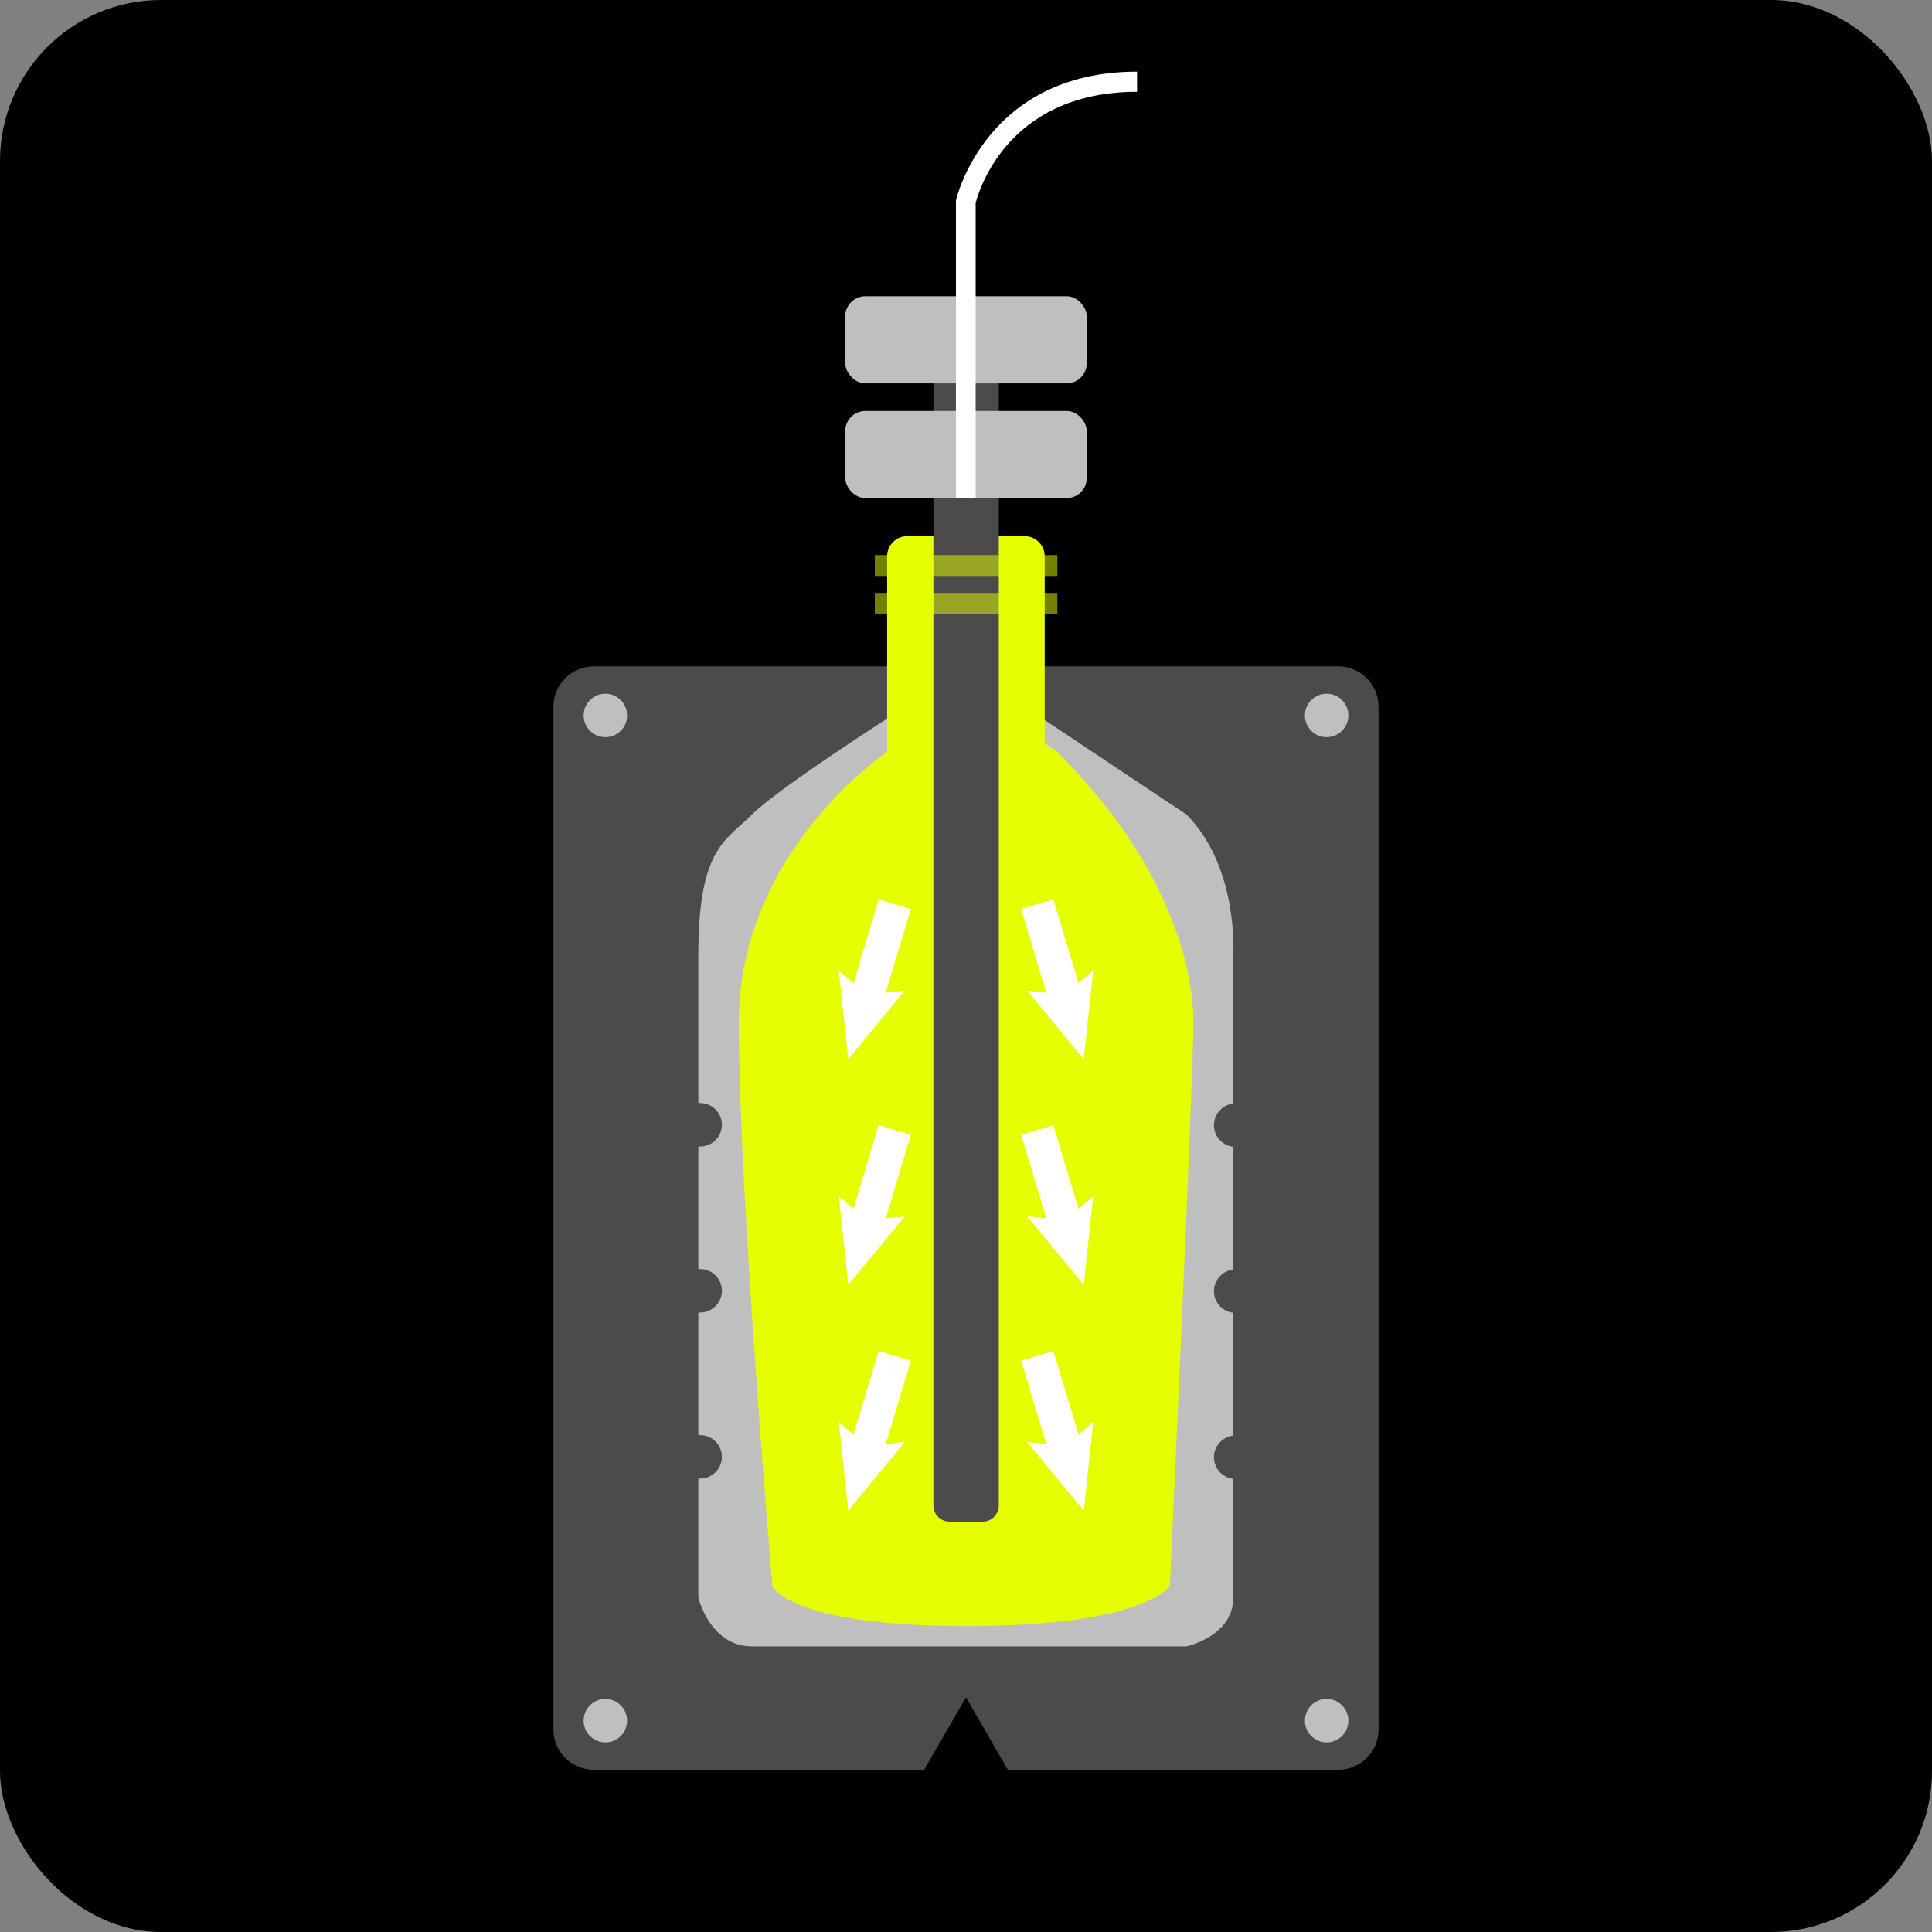 <?xml version="1.0" encoding="UTF-8"?>
<svg id="_图层_2" data-name="图层 2" xmlns="http://www.w3.org/2000/svg" xmlns:xlink="http://www.w3.org/1999/xlink" viewBox="0 0 96 96">
  <rect x="0" y="0" width="96" height="96" fill="#808080" stroke="none"/>
  <defs>
    <style>
      .cls-1 {
        clip-path: url(#clippath-4);
      }

      .cls-2 {
        fill: #e6ff00;
      }

      .cls-3 {
        fill: #fff;
      }

      .cls-4 {
        fill: none;
      }

      .cls-5 {
        clip-path: url(#clippath-1);
      }

      .cls-6 {
        fill: #bfbfbf;
      }

      .cls-7 {
        clip-path: url(#clippath-5);
      }

      .cls-8 {
        clip-path: url(#clippath-3);
      }

      .cls-9 {
        clip-path: url(#clippath-2);
      }

      .cls-10 {
        fill: #4b4b4b;
      }

      .cls-11 {
        clip-path: url(#clippath);
      }

      .cls-12 {
        opacity: .5;
      }
    </style>
    <clipPath id="clippath">
      <polygon class="cls-4" points="42.15 63.84 41.68 59.45 42.41 60.06 43.66 55.91 45.26 56.39 44.01 60.54 44.96 60.44 42.15 63.84"/>
    </clipPath>
    <clipPath id="clippath-1">
      <polygon class="cls-4" points="42.15 75.06 41.68 70.67 42.41 71.28 43.66 67.13 45.26 67.61 44.01 71.76 44.96 71.65 42.15 75.06"/>
    </clipPath>
    <clipPath id="clippath-2">
      <polygon class="cls-4" points="53.85 52.63 54.32 48.24 53.59 48.85 52.34 44.69 50.74 45.17 51.99 49.33 51.04 49.22 53.85 52.63"/>
    </clipPath>
    <clipPath id="clippath-3">
      <polygon class="cls-4" points="42.15 52.63 41.68 48.24 42.41 48.85 43.66 44.69 45.26 45.17 44.01 49.33 44.96 49.22 42.15 52.63"/>
    </clipPath>
    <clipPath id="clippath-4">
      <polygon class="cls-4" points="53.85 63.84 54.32 59.45 53.59 60.06 52.34 55.91 50.74 56.39 51.99 60.54 51.04 60.44 53.85 63.84"/>
    </clipPath>
    <clipPath id="clippath-5">
      <polygon class="cls-4" points="53.85 75.06 54.32 70.67 53.59 71.28 52.34 67.13 50.74 67.61 51.99 71.76 51.04 71.65 53.85 75.06"/>
    </clipPath>
  </defs>
  <g id="_图层_3" data-name="图层 3">
    <g>
      <rect width="96" height="96" rx="8" ry="8"/>
      <g>
        <path class="cls-10" d="M66.5,87.94H29.5c-1.1,0-2-.9-2-2v-50.83c0-1.1.9-2,2-2h37c1.1,0,2,.9,2,2v50.83c0,1.1-.9,2-2,2ZM48,84.34l-2.08,3.6h4.16l-2.08-3.6Z"/>
        <path class="cls-6" d="M44.45,35.47s-5.75,3.67-7.08,5c-1.33,1.33-2.67,1.67-2.67,7v31.92s.58,2.42,2.67,2.42h21.58s2.33-.5,2.33-2.42v-31.92s.29-4.38-2.33-7l-7.5-5h-7Z"/>
        <path class="cls-2" d="M45.08,26.64h5.83c.55,0,1,.45,1,1v9.75h-7.83v-9.75c0-.55.45-1,1-1Z"/>
        <path class="cls-2" d="M44.04,37.39s-7.33,4.92-7.33,13.41,1.67,28,1.67,28c0,0,.75,2,9.66,2s10.09-2,10.09-2c0,0,1.17-25.25,1.17-28s-1.24-7.91-6.74-13.41l-4.51-3.17-4,3.17Z"/>
        <path class="cls-10" d="M46.37,16.88h3.26v57.93c0,.44-.36.8-.8.8h-1.65c-.44,0-.8-.36-.8-.8V16.88h0Z"/>
        <rect class="cls-6" x="42" y="14.72" width="12" height="4.33" rx="1" ry="1"/>
        <rect class="cls-6" x="42" y="20.42" width="12" height="4.33" rx="1" ry="1"/>
        <path class="cls-3" d="M48.5,24.76h-1v-14.79c.03-.17,1.53-6.41,9-6.41v1c-6.66,0-7.96,5.3-8.02,5.53v14.67Z"/>
        <g class="cls-12">
          <rect class="cls-2" x="43.47" y="27.58" width="9.07" height="1.04"/>
        </g>
        <g class="cls-12">
          <rect class="cls-2" x="43.47" y="29.46" width="9.07" height="1.04"/>
        </g>
        <circle class="cls-10" cx="34.79" cy="55.89" r="1.08"/>
        <g>
          <circle class="cls-6" cx="30.08" cy="35.55" r="1.08"/>
          <circle class="cls-6" cx="65.92" cy="35.55" r="1.08"/>
          <circle class="cls-6" cx="30.08" cy="85.5" r="1.08"/>
          <circle class="cls-6" cx="65.92" cy="85.5" r="1.08"/>
        </g>
        <circle class="cls-10" cx="34.79" cy="64.14" r="1.08"/>
        <circle class="cls-10" cx="34.79" cy="72.39" r="1.08"/>
        <circle class="cls-10" cx="61.4" cy="55.91" r="1.08"/>
        <circle class="cls-10" cx="61.4" cy="64.16" r="1.08"/>
        <circle class="cls-10" cx="61.4" cy="72.41" r="1.08"/>
        <g class="cls-11">
          <polygon class="cls-3" points="45.26 56.66 42.76 55.91 45.26 55.91 45.26 56.66"/>
          <polygon class="cls-3" points="42.76 55.91 45.26 56.66 45.26 63.84 41.68 63.84 41.68 55.91 42.76 55.91"/>
        </g>
        <g class="cls-5">
          <polygon class="cls-3" points="45.26 67.87 42.76 67.13 45.26 67.13 45.26 67.87"/>
          <polygon class="cls-3" points="42.76 67.13 45.26 67.87 45.26 75.06 41.68 75.06 41.68 67.13 42.76 67.13"/>
        </g>
        <g class="cls-9">
          <polygon class="cls-3" points="53.24 44.69 50.74 45.44 50.74 44.69 53.24 44.69"/>
          <polygon class="cls-3" points="50.74 45.44 53.24 44.69 54.32 44.69 54.32 52.63 50.74 52.63 50.74 45.44"/>
        </g>
        <g class="cls-8">
          <polygon class="cls-3" points="45.26 45.44 42.76 44.69 45.26 44.69 45.26 45.44"/>
          <polygon class="cls-3" points="42.76 44.69 45.26 45.44 45.26 52.63 41.68 52.63 41.68 44.69 42.76 44.69"/>
        </g>
        <g class="cls-1">
          <polygon class="cls-3" points="53.24 55.91 50.74 56.66 50.74 55.91 53.24 55.91"/>
          <polygon class="cls-3" points="50.74 56.66 53.24 55.91 54.32 55.91 54.32 63.84 50.74 63.84 50.74 56.66"/>
        </g>
        <g class="cls-7">
          <polygon class="cls-3" points="53.24 67.13 50.74 67.87 50.74 67.13 53.24 67.13"/>
          <polygon class="cls-3" points="50.74 67.87 53.24 67.13 54.32 67.13 54.32 75.06 50.74 75.06 50.74 67.87"/>
        </g>
      </g>
    </g>
  </g>
</svg>
